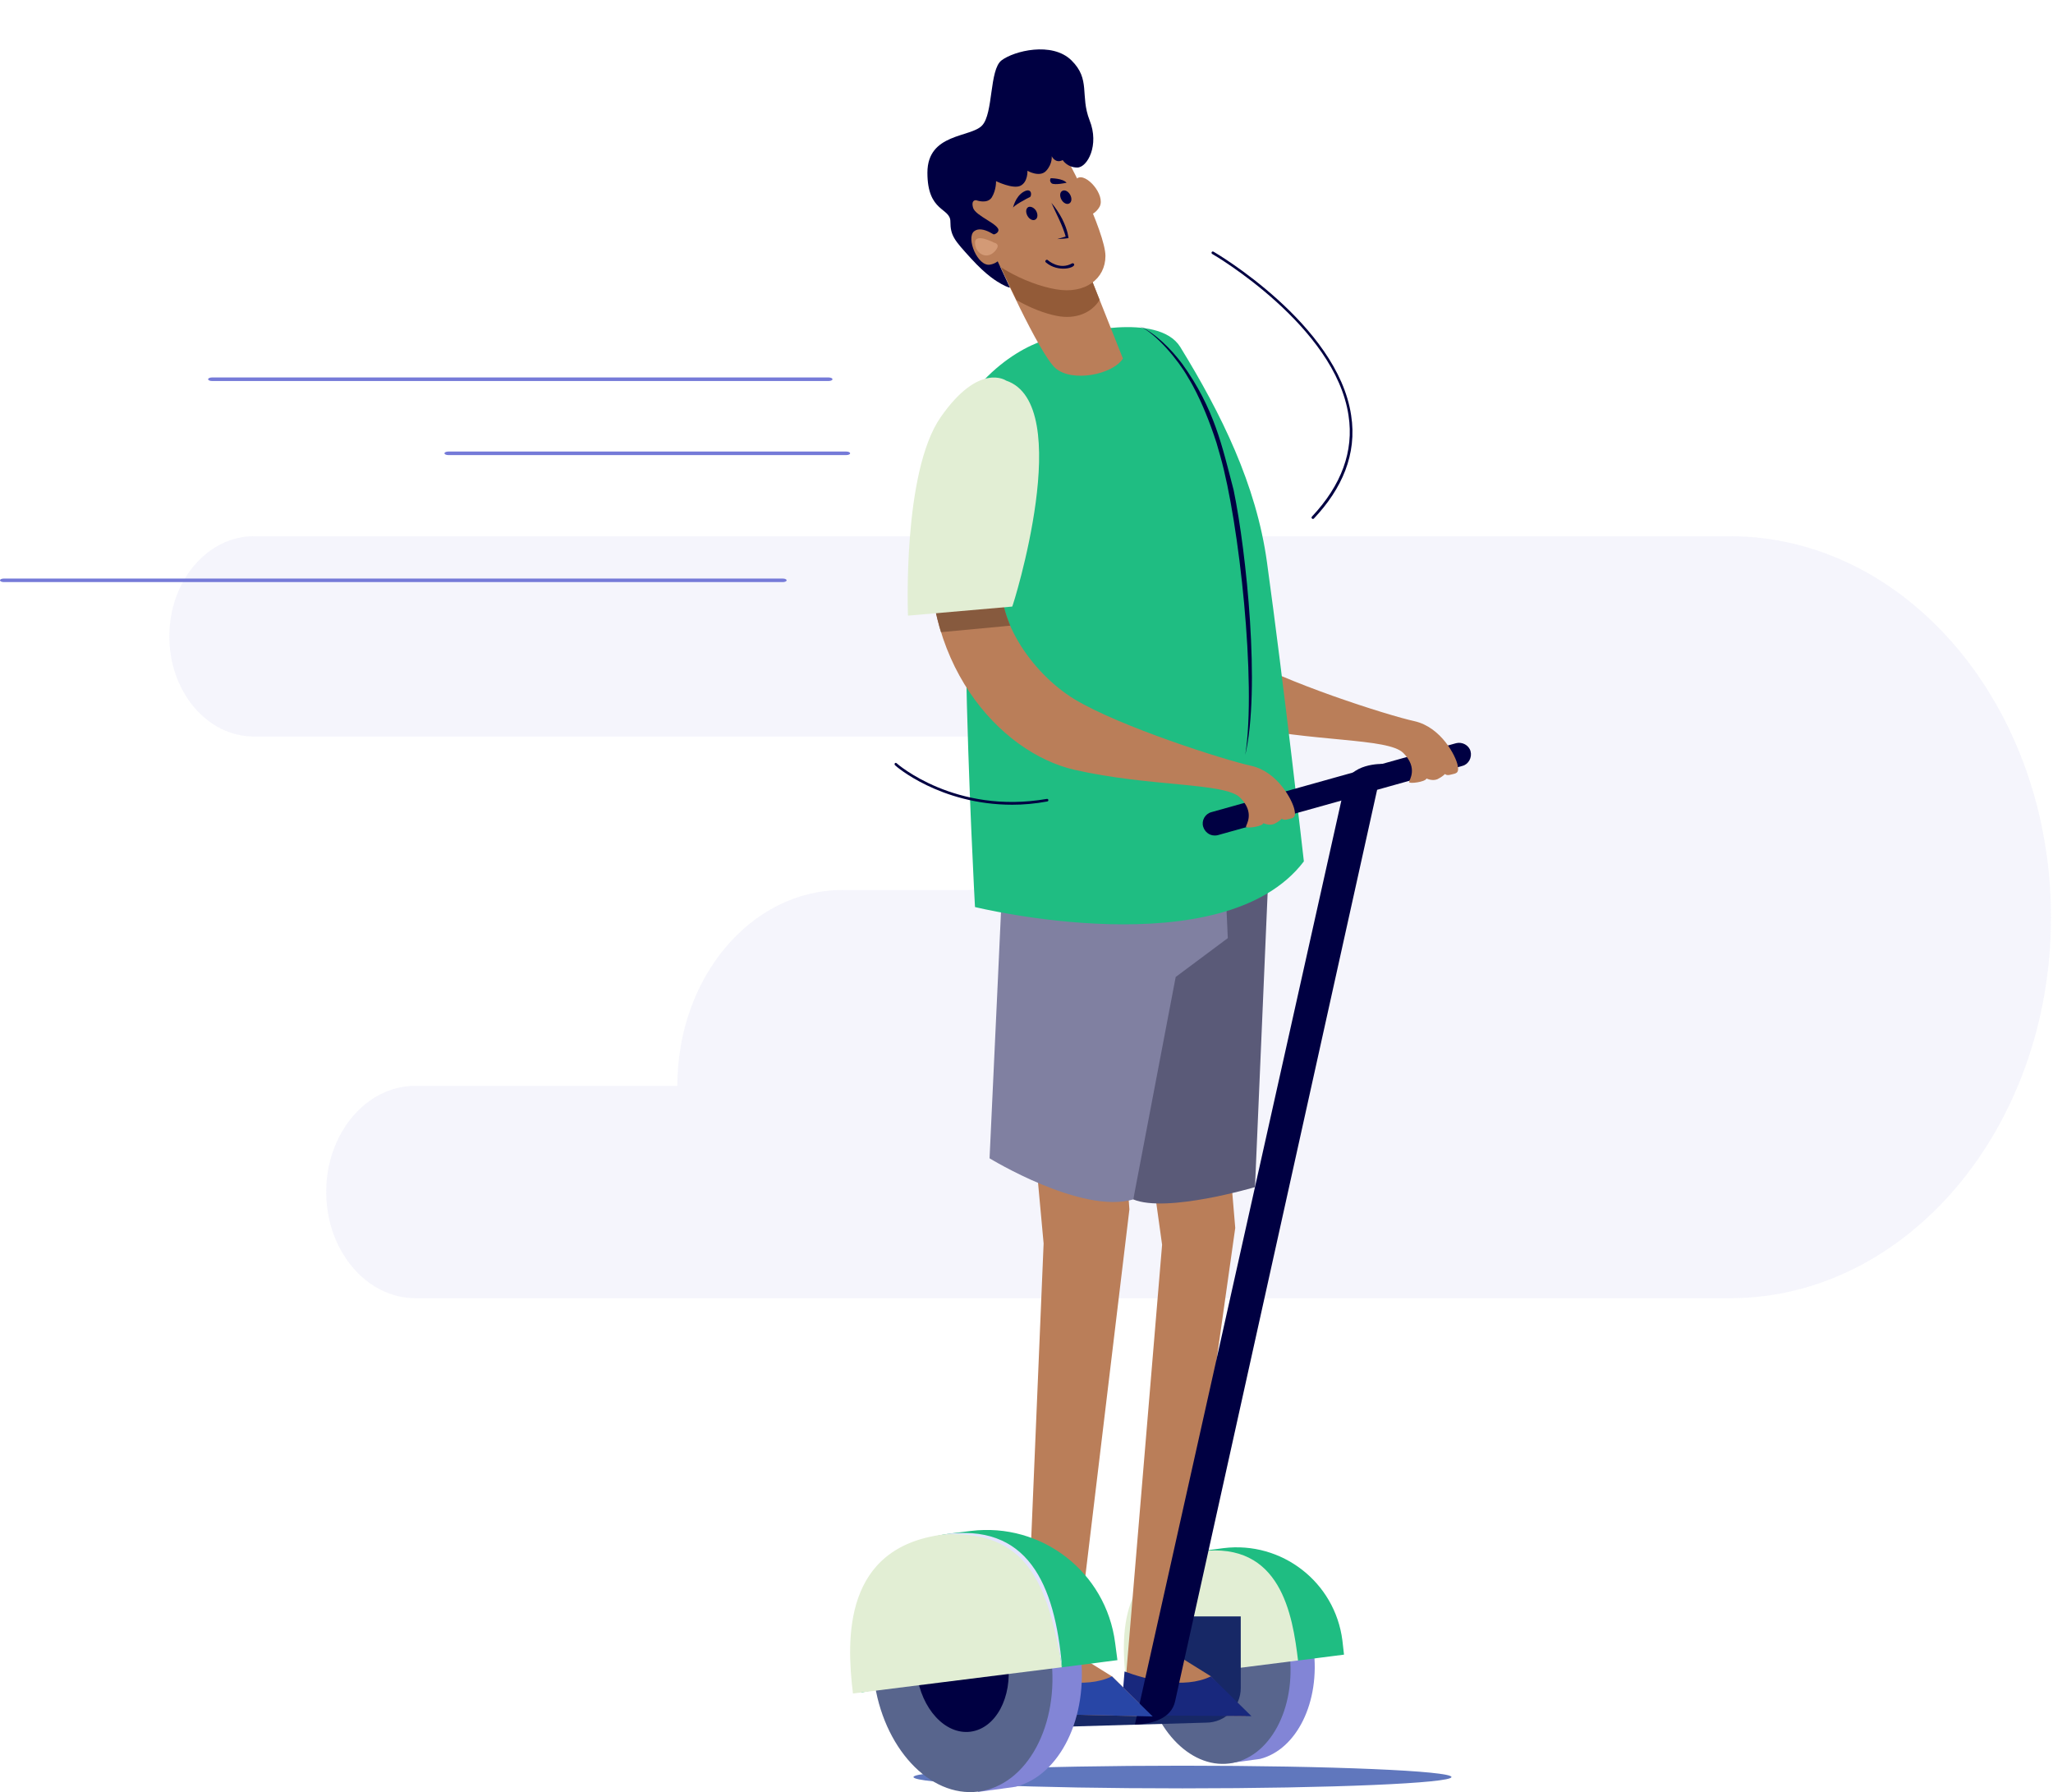 <?xml version="1.0" encoding="utf-8"?>
<svg xmlns="http://www.w3.org/2000/svg" xmlns:xlink="http://www.w3.org/1999/xlink" width="582px" height="508px" viewBox="0 0 582 508" version="1.1">
    <title>Illu-1</title>
    <g id="Page-1" stroke="none" stroke-width="1" fill="none" fill-rule="evenodd">
        <g id="LP-Gyropode" transform="translate(-783, -162)" fill-rule="nonzero">
            <g id="HERO" transform="translate(151, 162)">
                <g id="Illu-1" transform="translate(632, 0)">
                    <path d="M490.41,152 L71.961,152 C58.774,152 48,164.731 48,180.387 L48,180.387 C48,196.043 58.687,208.774 71.961,208.774 L274.075,208.774 C284.245,208.774 292.433,218.495 292.433,230.538 L292.433,230.538 C292.433,242.581 284.245,252.301 274.075,252.301 L238.737,252.301 C212.88,252.301 192.022,277.161 192.022,307.785 L192.022,307.785 L117.813,307.785 C103.765,307.785 92.474,321.29 92.474,337.892 L92.474,337.892 C92.474,354.495 103.851,368 117.813,368 L490.41,368 C540.659,368 581.426,319.656 581.426,260.043 L581.426,260.043 C581.426,200.344 540.659,152 490.41,152 Z" id="Path" fill="#8285D6" opacity="0.082"/>
                    <g id="Group" transform="translate(0, 14)">
                        <path d="M386.515,210.901 C385.047,210.901 383.671,209.891 383.304,208.423 C382.845,206.679 383.854,204.751 385.598,204.292 L412.76,196.675 C414.504,196.216 416.431,197.225 416.889,198.969 C417.348,200.713 416.339,202.64 414.595,203.099 L387.433,210.717 C387.158,210.901 386.883,210.901 386.515,210.901 Z" id="Path" fill="#000042"/>
                        <path d="M326.777,82.501 C326.777,82.501 314.297,82.868 310.259,121.875 C306.222,160.881 329.621,186.671 350.819,191.535 C372.017,196.399 393.49,195.115 397.802,199.428 C402.115,203.742 399.454,207.138 399.454,207.688 C399.454,208.239 404.042,207.688 404.41,206.679 C404.41,206.679 406.061,207.505 407.53,206.862 C408.998,206.128 409.64,205.394 409.64,205.394 C409.64,205.394 410.007,205.944 411.292,205.577 C412.577,205.21 413.769,205.394 413.219,202.916 C412.76,200.438 408.631,192.178 401.014,190.434 C393.398,188.782 363.758,179.328 350.819,171.527 C338.523,164.001 327.327,147.665 330.539,134.173 C333.934,120.773 340.266,82.501 326.777,82.501 Z" id="Path" fill="#BA7E59"/>
                        <path d="M372.384,453.382 C370.365,437.412 359.445,425.572 348.066,427.041 C345.589,427.316 339.624,481.007 348.066,484.036 L348.525,485.78 L357.243,484.586 C367.612,481.925 374.311,468.433 372.384,453.382 Z" id="Path" fill="#8285D6"/>
                        <ellipse id="Oval" fill="#58658D" cx="344.866" cy="456.926" rx="20.831" ry="29.187" transform="translate(344.866, 456.926) rotate(-7.18) translate(-344.866, -456.926)"/>
                        <path d="M321.271,462.559 L352.563,455.951 L368.071,456.686 L381.01,455.034 L380.551,450.995 C378.44,434.475 363.391,422.819 346.873,424.838 L342.01,425.481 C325.492,427.592 318.61,442.001 320.72,458.521 L321.271,462.559 Z" id="Path" fill="#1FBD82"/>
                        <path d="M340.358,425.756 C317.05,428.693 317.692,449.894 319.252,462.835 L367.979,456.686 C366.419,443.745 363.116,422.911 340.358,425.756 Z" id="Path" fill="#E2EED4"/>
                        <path d="M330.539,444.204 L330.539,464.487 C330.539,464.487 330.539,464.487 330.539,464.579 L277.775,465.129 L277.866,476.143 L341.918,474.307 C347.332,474.307 351.737,469.902 351.737,464.487 L351.737,444.204 L330.539,444.204 Z" id="Path" fill="#172866"/>
                        <polygon id="Path" fill="#BA7E59" points="313.287 222.74 329.438 338.841 318.334 471.737 353.205 472.472 343.294 461.183 333.109 454.85 350.177 334.068 339.899 212.094"/>
                        <path d="M343.294,461.183 L343.294,461.183 C335.586,464.946 324.758,462.009 318.793,459.806 L317.784,472.196 L354.765,472.472 L343.294,461.183 Z" id="Path" fill="#18287D"/>
                        <polygon id="Path" fill="#BA7E59" points="285.207 222.74 295.852 338.474 290.255 471.737 326.777 472.563 315.214 461.183 305.029 454.85 320.17 328.837 311.819 212.094"/>
                        <path d="M411.475,489.726 C411.475,491.47 377.339,492.938 335.219,492.938 C293.099,492.938 258.963,491.562 258.963,489.726 C258.963,487.982 293.099,486.514 335.219,486.514 C377.339,486.514 411.475,487.982 411.475,489.726 Z" id="Path" fill="#6077BD"/>
                        <path d="M357.334,208.239 L360.363,215.765 L355.774,322.504 C355.774,322.504 330.723,329.938 321.271,325.992 L321.271,232.377 L357.334,208.239 Z" id="Path" fill="#5A5A78"/>
                        <path d="M285.207,212.094 C285.207,214.572 280.528,314.336 280.528,314.336 C280.528,314.336 306.589,330.305 321.271,325.992 L333.292,262.939 L348.066,251.926 L345.956,205.394 L285.207,212.094 Z" id="Path" fill="#8080A1"/>
                        <path d="M303.927,80.849 C303.927,80.849 291.447,80.666 278.784,93.882 C268.69,104.437 276.398,243.115 276.398,243.115 C276.398,243.115 346.69,260.37 369.631,230.174 C369.631,230.174 363.941,179.879 359.17,145.37 C356.141,123.343 346.231,103.335 334.577,84.337 C328.245,74.241 303.927,80.849 303.927,80.849 Z" id="Path" fill="#1FBD82"/>
                        <path d="M304.386,44.138 C304.386,44.138 302.918,38.172 305.396,36.52 C307.873,34.868 313.471,41.292 311.727,44.596 C309.892,47.809 305.946,48.268 304.386,44.138 Z" id="Path" fill="#BA7E59"/>
                        <path d="M282.455,59.098 C282.455,59.098 294.567,86.356 299.247,90.394 C303.927,94.433 315.398,92.23 318.334,87.641 L308.974,64.054 L282.455,59.098 Z" id="Path" fill="#BA7E59"/>
                        <path d="M311.727,71.029 L308.974,64.054 L282.546,59.098 C282.546,59.098 285.024,64.604 288.144,71.029 C292.09,73.323 296.219,74.884 299.523,75.526 C304.937,76.627 309.433,74.7 311.727,71.029 Z" id="Path" fill="#935B38"/>
                        <path d="M288.144,22.386 C288.144,22.386 294.843,20.917 298.513,24.956 C302.276,28.994 313.379,52.031 313.379,58.547 C313.379,65.063 307.598,69.469 299.339,68 C291.08,66.623 278.05,60.382 273.462,51.296 C268.873,42.21 274.563,22.386 288.144,22.386 Z" id="Path" fill="#BA7E59"/>
                        <path d="M276.765,42.761 C276.765,42.761 279.885,43.954 281.17,41.935 C282.455,39.824 282.363,37.346 282.363,37.346 C282.363,37.346 287.226,39.732 289.337,38.631 C291.447,37.529 291.264,34.409 291.264,34.409 C291.264,34.409 294.751,36.428 296.586,34.409 C298.422,32.39 298.146,30.279 298.146,30.279 C298.146,30.279 299.156,32.482 301.266,31.38 C301.266,31.38 302.551,33.491 305.396,33.491 C308.24,33.491 311.727,27.158 308.883,20.091 C306.13,13.024 309.25,8.527 303.744,3.112 C298.238,-2.303 287.41,0.451 283.923,3.112 C280.436,5.774 281.629,18.164 278.417,21.56 C275.205,25.047 262.909,23.671 262.909,34.96 C262.909,46.248 269.424,44.78 269.424,48.818 C269.424,52.857 270.617,54.141 275.205,59.189 C279.793,64.237 282.638,65.797 283.923,66.532 C285.575,67.449 286.309,67.541 286.309,67.541 L282.546,59.465 C282.546,59.465 277.775,57.262 277.775,54.692 C277.775,52.214 282.363,53.315 283.005,51.48 C283.647,49.644 276.49,47.258 275.848,44.872 C275.205,42.486 276.765,42.761 276.765,42.761 Z" id="Path" fill="#000042"/>
                        <path d="M283.005,53.407 C283.005,53.407 278.509,49.644 276.123,51.572 C273.829,53.499 277.132,61.576 280.619,61.025 C284.106,60.474 285.942,56.62 283.005,53.407 Z" id="Path" fill="#BA7E59"/>
                        <path d="M281.812,54.784 C281.812,54.784 276.398,51.939 276.398,54.784 C276.398,57.629 279.426,59.74 281.812,57.446 C284.106,55.151 281.812,54.784 281.812,54.784 Z" id="Path" fill="#D39A76"/>
                        <path d="M372.475,132.98 C372.108,133.347 371.558,132.796 371.925,132.429 C380.275,123.527 383.854,113.89 382.294,103.794 C378.532,78.371 344.029,58.18 343.661,57.996 C343.203,57.721 343.57,57.078 344.029,57.354 C344.396,57.537 379.174,77.912 383.028,103.702 C384.772,114.808 380.367,124.628 372.475,132.98 Z" id="Path" fill="#000042"/>
                        <path d="M286.951,214.113 C266.488,214.113 253.824,203.099 253.732,202.916 C253.365,202.549 253.824,201.998 254.191,202.365 C254.375,202.549 270.892,216.958 296.77,212.461 C297.229,212.369 297.412,213.103 296.862,213.195 C293.375,213.837 290.071,214.113 286.951,214.113 Z" id="Path" fill="#000042"/>
                        <path d="M322.923,78.371 C327.511,80.39 332.099,85.071 335.127,89.109 C344.304,101.867 346.414,112.33 349.718,124.903 C353.388,142.709 357.334,181.348 353.021,199.979 C356.233,179.512 351.278,134.081 345.956,115.358 L344.854,111.504 C340.633,98.471 336.596,92.781 336.779,92.964 C334.026,88.1 327.878,80.666 322.923,78.371 Z" id="Path" fill="#000042"/>
                        <g transform="translate(287.122, 36.52)" fill="#000042" id="Path">
                            <path d="M10.932,6.975 C12.125,8.352 13.134,9.912 13.96,11.472 C15.704,14.96 15.704,16.704 15.796,16.979 C15.337,17.071 14.236,17.163 12.584,17.255 C13.502,16.979 14.419,16.704 15.337,16.428 L15.061,16.796 C14.144,13.4 12.4,10.279 10.932,6.975 Z"/>
                            <path d="M9.372,23.863 C8.913,23.496 9.556,22.853 9.923,23.22 C10.014,23.312 13.226,26.157 16.805,24.138 C16.989,24.046 17.264,24.138 17.356,24.322 C17.998,25.331 12.951,26.891 9.372,23.863 Z"/>
                            <path d="M6.619,9.27 C7.17,10.279 7.078,11.381 6.344,11.748 C5.702,12.115 4.692,11.656 4.142,10.646 C3.591,9.637 3.683,8.535 4.417,8.168 C5.059,7.893 6.069,8.352 6.619,9.27 Z"/>
                            <path d="M16.254,4.681 C16.805,5.69 16.713,6.792 15.979,7.159 C15.337,7.526 14.327,7.067 13.777,6.057 C13.226,5.048 13.318,3.947 14.052,3.579 C14.694,3.212 15.704,3.671 16.254,4.681 Z"/>
                            <path d="M0.012,8.535 C0.012,8.535 0.654,5.231 3.04,3.855 C5.426,2.478 5.426,4.956 4.876,5.323 C4.233,5.599 -0.263,7.985 0.012,8.535 Z"/>
                            <path d="M10.749,0 C10.749,0 14.144,0 15.245,1.285 C15.245,1.285 11.942,2.019 11.024,1.468 C10.198,0.734 10.749,0 10.749,0 Z"/>
                        </g>
                        <path d="M381.101,209.157 L321.73,474.858 C326.777,474.674 332.007,473.114 333.109,468.342 L392.021,202.549 C392.021,202.549 382.386,202.182 381.101,209.157 Z" id="Path" fill="#000042"/>
                        <path d="M315.214,461.183 L315.214,461.183 C307.506,464.946 296.678,462.009 290.713,459.806 L290.255,471.737 L326.777,472.563 L315.214,461.183 Z" id="Path" fill="#2846A6"/>
                        <g transform="translate(241, 419.692)" id="Path">
                            <path d="M65.313,34.791 C62.836,15.425 49.622,1.016 35.765,2.852 C32.737,3.219 25.488,68.382 35.765,72.145 L36.316,74.256 L46.96,72.787 C59.532,69.483 67.607,53.147 65.313,34.791 Z" fill="#8285D6"/>
                            <path d="M6.768,42.225 C9.245,61.59 22.459,75.908 36.316,74.164 C50.172,72.42 59.44,55.258 56.963,35.892 C54.485,16.527 41.271,2.117 27.415,3.953 C13.558,5.605 4.29,22.768 6.768,42.225 Z" fill="#58658D"/>
                            <path d="M18.881,40.665 C20.165,50.669 26.956,58.103 34.113,57.185 C41.271,56.267 46.043,47.456 44.758,37.361 C43.473,27.265 36.683,19.923 29.525,20.84 C22.368,21.758 17.596,30.661 18.881,40.665 Z" fill="#000042"/>
                            <path d="M3.189,46.08 L35.49,39.38 L60.083,38.921 L75.774,36.902 L75.132,32.037 C72.563,11.938 54.302,-2.196 34.205,0.282 L28.332,1.016 C8.236,3.586 -0.023,21.116 2.455,41.215 L3.189,46.08 Z" fill="#1FBD82"/>
                            <path d="M26.405,1.291 C-1.858,4.871 -1.124,30.661 0.803,46.355 L59.991,38.921 C58.064,23.135 53.935,-2.196 26.405,1.291 Z" fill="#E2EED4"/>
                            <path d="M60.083,38.921 C56.045,15.425 50.356,-0.085 26.405,1.291 C50.264,-2.196 58.064,15.15 60.083,38.921 Z" fill="#E3E4FF"/>
                        </g>
                        <path d="M389.819,206.679 C389.36,204.935 387.433,203.834 385.69,204.384 L343.386,216.224 C341.643,216.683 340.541,218.61 341.092,220.354 C341.551,221.822 342.836,222.832 344.304,222.832 C344.579,222.832 344.946,222.832 345.221,222.74 L387.525,210.901 C389.268,210.258 390.278,208.423 389.819,206.679 Z" id="Path" fill="#000042"/>
                        <path d="M280.528,95.167 C280.528,95.167 268.048,95.534 264.01,134.54 C259.972,173.546 283.372,199.336 304.57,204.201 C325.767,209.065 347.24,207.78 351.553,212.094 C355.866,216.407 353.205,219.803 353.205,220.354 C353.205,220.904 357.793,220.354 358.16,219.344 C358.16,219.344 359.812,220.17 361.28,219.528 C362.748,218.794 363.391,218.059 363.391,218.059 C363.391,218.059 363.758,218.61 365.043,218.243 C366.327,217.876 367.52,218.059 366.97,215.581 C366.511,213.103 362.381,204.843 354.765,203.099 C347.148,201.447 317.509,191.994 304.57,184.193 C292.273,176.667 281.078,160.33 284.29,146.839 C287.593,133.531 294.017,95.167 280.528,95.167 Z" id="Path" fill="#BA7E59"/>
                        <path d="M284.382,146.93 C287.593,133.531 294.017,95.167 280.528,95.167 C280.528,95.167 268.048,95.534 264.01,134.54 C262.817,145.921 264.01,156.2 266.763,165.194 L286.4,163.359 C284.106,157.944 283.097,152.162 284.382,146.93 Z" id="Path" fill="#875A3E"/>
                        <path d="M285.207,93.882 C285.207,93.882 277.591,88.559 266.671,104.253 C255.751,119.947 257.403,160.514 257.403,160.514 L286.951,157.944 C287.135,157.944 305.12,100.582 285.207,93.882 Z" id="Path" fill="#E2EED4"/>
                        <path d="M60.063,94 L234.937,94 C235.517,94 236,93.773 236,93.5 C236,93.227 235.517,93 234.937,93 L60.063,93 C59.483,93 59,93.227 59,93.5 C59,93.773 59.483,94 60.063,94 Z" id="Path" fill="#757AD8"/>
                        <path d="M127.062,115 L239.938,115 C240.517,115 241,114.773 241,114.5 C241,114.227 240.517,114 239.938,114 L127.062,114 C126.483,114 126,114.227 126,114.5 C126,114.773 126.483,115 127.062,115 Z" id="Path" fill="#757AD8"/>
                        <path d="M1.063,151 L221.937,151 C222.517,151 223,150.773 223,150.5 C223,150.227 222.517,150 221.937,150 L1.063,150 C0.483,150 0,150.227 0,150.5 C0,150.773 0.483,151 1.063,151 Z" id="Path" fill="#757AD8"/>
                    </g>
                </g>
            </g>
        </g>
    </g>
</svg>